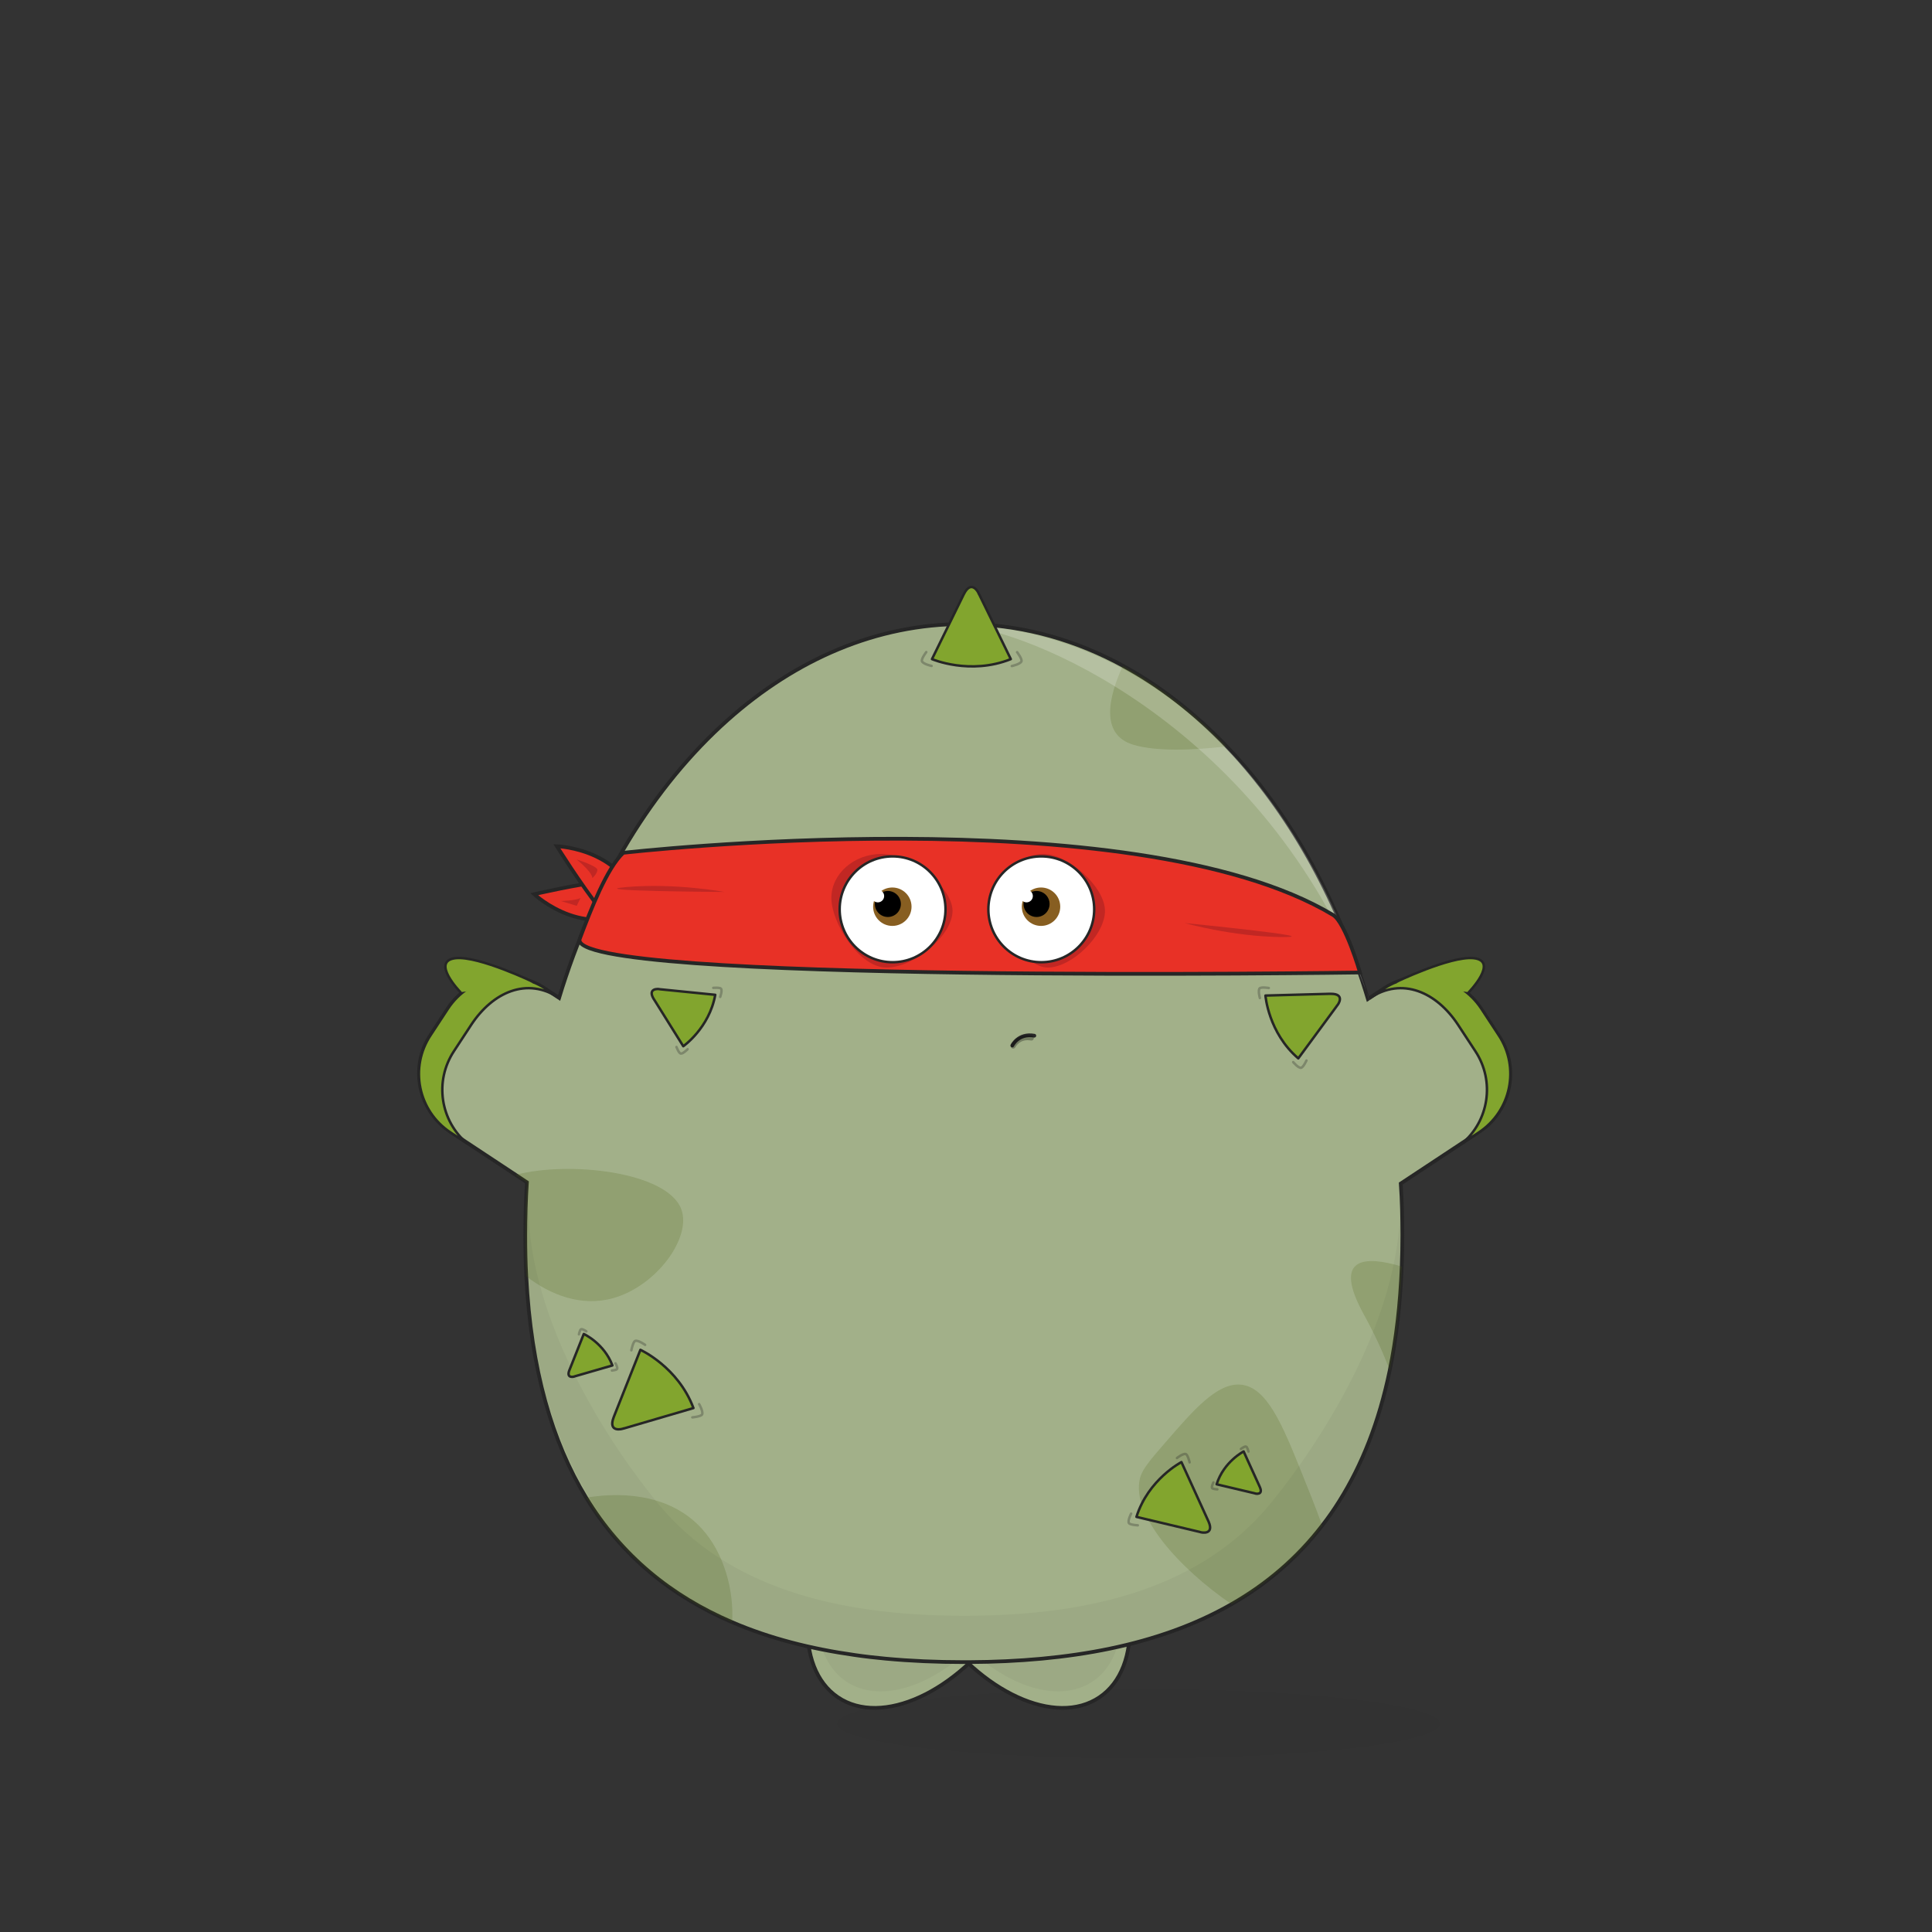 <?xml version="1.0" encoding="utf-8"?>
<!-- Generator: Adobe Illustrator 25.0.1, SVG Export Plug-In . SVG Version: 6.00 Build 0)  -->
<svg version="1.1" id="Layer_1" xmlns="http://www.w3.org/2000/svg" xmlns:xlink="http://www.w3.org/1999/xlink" x="0px" y="0px"
	 viewBox="0 0 1559.1 1559.1" style="enable-background:new 0 0 1559.1 1559.1;" xml:space="preserve">
<rect x="0" y="0" width="1559.1" height="1559.1" fill="#333333" stroke="none"/>
<style type="text/css">
	.st0{opacity:3.000000e-02;fill:#020202;enable-background:new    ;}
	.st1{fill:#A2B089;stroke:#262626;stroke-width:3;stroke-miterlimit:8.745;}
	.st2{opacity:4.000000e-02;enable-background:new    ;}
	.st3{fill:none;stroke:#262626;stroke-width:0.219;stroke-miterlimit:8.745;}
	.st4{fill:#95C13C;stroke:#262626;stroke-width:1.749;stroke-miterlimit:8.745;}
	.st5{fill:#A2B089;stroke:#262626;stroke-width:3;stroke-miterlimit:8.745;}
	.st6{opacity:0.2;}
	.st7{fill:#495E0D;}
	.st8{opacity:0.2;fill:#FFFFFF;enable-background:new    ;}
	.st9{fill:none;stroke:#262626;stroke-width:3;stroke-linecap:round;stroke-linejoin:round;stroke-miterlimit:10;}
	
		.st10{opacity:0.3;fill:none;stroke:#000000;stroke-width:4;stroke-linecap:round;stroke-linejoin:round;stroke-miterlimit:10;enable-background:new    ;}
	.st11{fill:none;stroke:#FFFFFF;stroke-linecap:round;stroke-linejoin:round;stroke-miterlimit:10;}
	.st12{fill:#82A52E;stroke:#262626;stroke-width:2;stroke-linecap:round;stroke-linejoin:round;stroke-miterlimit:8.745;}
	
		.st13{opacity:0.3;fill:none;stroke:#262626;stroke-width:2;stroke-linecap:round;stroke-linejoin:round;stroke-miterlimit:10;enable-background:new    ;}
	.st14{fill:#E83126;stroke:#262626;stroke-width:3;stroke-miterlimit:8.745;}
	.st15{fill:#C12723;}
	.st16{fill:#FFFFFF;stroke:#262626;stroke-width:2;stroke-linecap:round;stroke-linejoin:round;stroke-miterlimit:8.745;}
	.st17{fill:#875E21;}
	.st18{fill:#FFFFFF;}
</style>
<ellipse class="st0" cx="918.8" cy="1391" rx="243.1" ry="27.9"/>
<g>
	<g>
		
			<ellipse transform="matrix(0.56 -0.828 0.828 0.56 -718.707 1175.524)" class="st1" cx="747.8" cy="1264.7" rx="126.9" ry="77.3"/>
		<path class="st2" d="M770.7,1340.8c-31.1,24-65.1,31.5-88,16c-9.2-6.2-15.7-15.6-19.4-27C694.4,1336.7,730.1,1341,770.7,1340.8z"/>
		
			<ellipse transform="matrix(0.828 -0.56 0.56 0.828 -568.339 674.827)" class="st1" cx="816.8" cy="1264.7" rx="77.3" ry="126.9"/>
		<path class="st3" d="M781.2,1297.1"/>
		<path class="st3" d="M766.8,1294.7"/>
		<path class="st4" d="M779.2,1013C662,1013,567,917.9,567,800.8c0-117.2,95.1-212.2,212.2-212.2s212.2,95.1,212.2,212.2    C991.5,918.1,896.6,1013,779.2,1013z"/>
		<path class="st5" d="M1215.5,885.5c-4,11.1-11.4,21.1-22,27.9l-63.1,41.7c0.5,6.9,0.8,13.9,1,20.9l0,0c0.2,6.9,0.3,13.8,0.3,20.8    c0,8.6-0.2,17.1-0.5,25.3c-1.2,30.6-4.5,58.5-9.7,83.8c-8.6,41.6-22.5,76.4-40.7,105.4c-4.3,6.9-8.9,13.5-13.8,19.8    c-20.4,26.5-45.1,47.4-73.1,63.4c-58.7,33.7-132.1,46.4-211.9,46.8c-1.4,0-2.8,0-4.2,0c-21.6,0-42.7-0.9-63.2-2.8    c-8.3-0.8-16.6-1.7-24.7-2.9c-35.5-5-68.9-13.5-99.3-26.6c-24.2-10.4-46.5-23.7-66.3-40.4c-19.7-16.6-37-36.5-51.4-60.2    c-27.3-44.8-44.4-103.2-48.2-178.5c-0.6-10.7-0.8-21.7-0.8-33.1c0-14.3,0.4-28.7,1.3-42.7L416,948l-52.5-34.7    c-26-17.2-33.2-52.2-16-78.2l14-21.4c13.7-20.7,38.7-29.5,61.4-23.5c5.8,1.5,11.5,4,16.8,7.5l11.5,7.6    c28.1-92.5,75.9-170.7,136.1-224.3c55-49,120.2-77.4,190.2-77.4c42.9,0,84.1,10.7,122.2,30.2c2.1,1.1,4.1,2.2,6.2,3.3    c30.1,16.3,58.2,38.3,83.7,64.9c2.1,2.2,4.3,4.5,6.4,6.8c47,51.6,84.5,119.4,107.9,197.4l12.9-8.5c26-17.2,61-10,78.2,16l14,21.4    C1219.7,850.9,1221.3,869.4,1215.5,885.5z"/>
		<g class="st6">
			<path class="st7" d="M989.7,602.3c-28.1,3.3-56.6,4.1-74.8-1.2c-27.9-8.2-19.9-39.6-8.8-63.7     C936.1,553.7,964.2,575.6,989.7,602.3z"/>
			<path class="st7" d="M1131.2,1022.1c-1.2,30.6-4.5,58.5-9.7,83.8c-5.2-14.2-12.1-29.2-20.7-44.8     C1074.4,1013.4,1102.3,1013.4,1131.2,1022.1z"/>
			<path class="st7" d="M494.7,1047.6c-25.4,7.1-50.4-2.5-69.9-17.6c-0.6-10.7-0.8-21.7-0.8-33.1c0-14.3,0.4-28.7,1.3-42.7l-9.2-6.1     c43.3-11.4,122-2.5,133.6,27.5C558.5,998.6,529.7,1037.9,494.7,1047.6z"/>
			<path class="st7" d="M590.8,1309.2c-24.2-10.4-46.5-23.7-66.3-40.4c-19.7-16.6-37-36.5-51.4-60.2c33.8-5.6,70-0.6,93.3,25.1     C584.3,1253.4,592.4,1283.4,590.8,1309.2z"/>
			<path class="st7" d="M1067,1231.2c-20.4,26.5-45.1,47.4-73.1,63.4c-42-28.7-81.5-72.2-73.9-101.8c1.9-7.3,8.1-14.5,20.7-29     c22.4-25.9,41.5-48,60.5-46.4c21,1.8,33.6,32.2,48.6,69.5C1055.6,1201.3,1061.7,1216.4,1067,1231.2z"/>
		</g>
		<path class="st8" d="M1105.6,808.8v-1c-79.7-215-264.1-295.1-325.4-302.6l0,0C780.2,505.2,1003.2,493.4,1105.6,808.8z"/>
		<path class="st2" d="M1130.3,1016.6c0,104.6-34.3,179.2-75.9,229.6c-60.6,73.6-163.4,92.8-272.9,93.1c-0.9,0-1.9,0-2.8,0h-1    c-0.9,0-1.8,0-2.6,0c-109.5-0.3-212.2-19.5-272.9-93.1c-41.5-50.4-75.9-125-75.9-229.6c0-13.8-0.7-31.6,0-45    c0,95.6,67.1,196.2,105.1,242.2c55.4,67.2,143.7,89.7,243.6,90.1c0.9,0,1.8,0,2.6,0h0.9c0.9,0,1.9,0,2.8,0    c99.9-0.4,188.2-22.9,243.6-90.1c38-46.1,105.1-146.6,105.1-242.2C1131,984.9,1130.3,1002.7,1130.3,1016.6z"/>
		<path class="st2" d="M793.9,1340.8c31.1,24,65.1,31.5,88,16c9.2-6.2,15.7-15.6,19.4-27C870.2,1336.7,834.5,1341,793.9,1340.8z"/>
		<path class="st9" d="M816.9,843.7c0,0,4.9-10.2,17.8-7.9"/>
		<path class="st10" d="M817.6,844.2c0,0,4.1-8.4,14.7-6.5"/>
	</g>
	<path class="st11" d="M1148.1,792.7"/>
</g>
<path class="st12" d="M1116.8,797.8c26.1-17.3,61.2-10.1,78.5,16.1l14.1,21.5c17.3,26.1,10.1,61.2-16.1,78.5l-13.6,9  c21.8-18.2,26.9-50.3,10.9-74.6l-14.1-21.5c-17.3-26.1-44.9-38.7-71-21.4L1116.8,797.8z"/>
<path class="st12" d="M1125.8,792.8c0,0,44.4-21.4,63.2-19.6c21,2.1-3.7,27.5-3.7,27.5"/>
<g>
	<path class="st12" d="M440.1,797.8c-26.1-17.3-61.2-10.1-78.5,16.1l-14.1,21.5c-17.3,26.1-10.1,61.2,16.1,78.5l13.6,9   c-21.8-18.2-26.9-50.3-10.9-74.6l14.1-21.5c17.3-26.1,44.9-38.7,71-21.4L440.1,797.8z"/>
	<path class="st12" d="M431.1,792.8c0,0-44.4-21.4-63.2-19.6c-21,2.1,3.7,27.5,3.7,27.5"/>
</g>
<g>
	<path class="st12" d="M815.7,531.9c-32.9,13.2-63.6,0-63.6,0l25.2-51.4l0.6-1.2l0,0c6-11.8,11.7-1.5,12,0h0.1L815.7,531.9z"/>
	<path class="st13" d="M816.5,537.5c0,0,6.9-1.5,7.8-3.8c0.7-1.9-3.5-7.4-3.5-7.4"/>
	<path class="st13" d="M751.8,537.4c0,0-6.9-1.5-7.8-3.8c-0.7-1.9,3.5-7.4,3.5-7.4"/>
</g>
<g>
	<path class="st12" d="M591.5,710.1c-3,16.8-16.1,25.9-16.1,25.9l-14.6-23.3l-0.3-0.6l0,0c-3.3-5.4,2.4-5.1,3-4.9l0,0L591.5,710.1z"/>
	<path class="st13" d="M594,711.1c0,0,1.1-3.2,0.4-4.1c-0.6-0.8-3.9-0.4-3.9-0.4"/>
	<path class="st13" d="M577.6,737.5c0,0-2.4,2.4-3.5,2.2c-0.9-0.2-2.1-3.3-2.1-3.3"/>
</g>
<g>
	<path class="st12" d="M577.2,802.8c-4.8,26.8-25.8,41.5-25.8,41.5L528.1,807l-0.6-0.9l0,0c-5.2-8.7,3.8-8.2,4.9-7.8l0,0   L577.2,802.8z"/>
	<path class="st13" d="M581.2,804.5c0,0,1.8-5.1,0.7-6.6c-0.9-1.2-6.3-0.7-6.3-0.7"/>
	<path class="st13" d="M554.9,846.7c0,0-3.8,3.9-5.6,3.5c-1.5-0.3-3.4-5.3-3.4-5.3"/>
</g>
<g>
	<path class="st12" d="M1047.7,854.1c-24.2-20.7-26.5-50.7-26.5-50.7l51.5-1.4h1.2l0,0c11.9-0.1,6.1,8.7,5,9.6v0.1L1047.7,854.1z"/>
	<path class="st13" d="M1043.6,857.1c0,0,4.1,4.9,6.3,4.6c1.8-0.2,4.4-5.9,4.4-5.9"/>
	<path class="st13" d="M1016.7,805.4c0,0-1.7-6.1-0.2-7.8c1.2-1.3,7.4-0.3,7.4-0.3"/>
</g>
<g>
	<path class="st12" d="M994.1,767c-14.5-12.4-15.9-30.4-15.9-30.4l30.9-0.8h0.7l0,0c7.1-0.1,3.6,5.2,3,5.7l0,0L994.1,767z"/>
	<path class="st13" d="M991.6,768.8c0,0,2.4,2.9,3.8,2.8c1.1-0.1,2.7-3.5,2.7-3.5"/>
	<path class="st13" d="M975.5,737.8c0,0-1-3.7-0.1-4.7c0.7-0.8,4.4-0.2,4.4-0.2"/>
</g>
<g>
	<path class="st12" d="M917.1,1224.1c9.6-30.4,36.3-44.2,36.3-44.2l21.4,46.9l0.5,1.1l0,0c4.8,10.9-5.7,9-6.9,8.4l0,0L917.1,1224.1z   "/>
	<path class="st13" d="M912.8,1221.5c0,0-2.9,5.6-1.8,7.6c0.9,1.5,7.2,1.8,7.2,1.8"/>
	<path class="st13" d="M949.8,1176.6c0,0,5-3.9,7.1-3.2c1.7,0.6,3.1,6.7,3.1,6.7"/>
</g>
<g>
	<path class="st12" d="M981.8,1197.8c5.8-18.3,21.8-26.5,21.8-26.5l12.8,28.1l0.3,0.7l0,0c2.9,6.5-3.4,5.4-4.1,5l0,0L981.8,1197.8z"/>
	<path class="st13" d="M979.2,1196.3c0,0-1.7,3.4-1.1,4.5c0.5,0.9,4.3,1.1,4.3,1.1"/>
	<path class="st13" d="M1001.4,1169.3c0,0,3-2.4,4.2-1.9c1,0.3,1.9,4,1.9,4"/>
</g>
<g>
	<path class="st12" d="M559.6,1136.3c-12.4-33.2-42.8-47-42.8-47l-21.1,53.2l-0.5,1.3l0,0c-4.7,12.4,6.8,9.6,8.1,8.9v0.1   L559.6,1136.3z"/>
	<path class="st13" d="M564.2,1133.1c0,0,3.5,6.1,2.4,8.3c-0.9,1.8-7.9,2.4-7.9,2.4"/>
	<path class="st13" d="M520.6,1085.3c0,0-5.7-4.1-8-3.2c-1.8,0.7-3.1,7.6-3.1,7.6"/>
</g>
<g>
	<path class="st12" d="M494.2,1101.9c-6.7-17.9-23.1-25.4-23.1-25.4l-11.4,28.7l-0.3,0.7l0,0c-2.5,6.7,3.7,5.2,4.4,4.8l0,0   L494.2,1101.9z"/>
	<path class="st13" d="M496.7,1100.2c0,0,1.9,3.3,1.3,4.5c-0.5,1-4.2,1.3-4.2,1.3"/>
	<path class="st13" d="M473.2,1074.4c0,0-3.1-2.2-4.3-1.7c-1,0.4-1.7,4.1-1.7,4.1"/>
</g>
<g>
	<path class="st14" d="M431.1,721.6c0,0,45.4,42.7,91.1,5.3C567.9,689.5,431.1,721.6,431.1,721.6z"/>
	<path class="st14" d="M449.4,682.9c0,0,62.3,1.9,68.2,60.7C523.4,802.4,449.4,682.9,449.4,682.9z"/>
	<path class="st15" d="M465.4,693.6c0,0,17,5.3,16.7,8.5s-4.1,6.6-4.1,6.6S479.1,704.9,465.4,693.6z"/>
	<path class="st15" d="M468.5,724.6l-3.1,6.4l-12.8-3.9C452.6,727.1,465.1,726.8,468.5,724.6z"/>
	<path class="st14" d="M503,688.2c0,0,410.8-47,572.8,50.2c9.9,5.9,21.7,46.4,21.7,46.4s-643.6,9.5-629.6-27.3   C476.9,733.7,489.8,700.5,503,688.2z"/>
</g>
<path class="st15" d="M956.1,744.9c0,0,38.4,10.9,78.1,11.3C1073.8,756.5,956.1,744.9,956.1,744.9z"/>
<path class="st15" d="M768.7,735.1c0,19.6-30.8,45.7-53.3,45.7c-22.4,0-44.5-36.5-44.5-56.1s18.2-35.6,40.6-35.6  C733.9,689.1,768.7,715.4,768.7,735.1z"/>
<g>
	<circle class="st16" cx="720.3" cy="733.8" r="42.7"/>
	<circle class="st17" cx="720.1" cy="731.7" r="15.5"/>
	<circle cx="716.5" cy="729.5" r="10.5"/>
	<circle class="st18" cx="708.4" cy="723.1" r="5.1"/>
</g>
<path class="st15" d="M584.8,719.8c0,0-39.3-7.3-78.8-4C466.6,719.1,584.8,719.8,584.8,719.8z"/>
<path class="st15" d="M891.7,735.1c0,19.6-26.7,45.7-46.2,45.7c-19.4,0-38.6-36.5-38.6-56.1s15.8-35.6,35.2-35.6  C861.5,689.1,891.7,715.4,891.7,735.1z"/>
<g>
	<circle class="st16" cx="840.3" cy="733.8" r="42.7"/>
	<circle class="st17" cx="840.1" cy="731.7" r="15.5"/>
	<circle cx="836.5" cy="729.5" r="10.5"/>
	<circle class="st18" cx="828.4" cy="723.1" r="5.1"/>
</g>
</svg>
